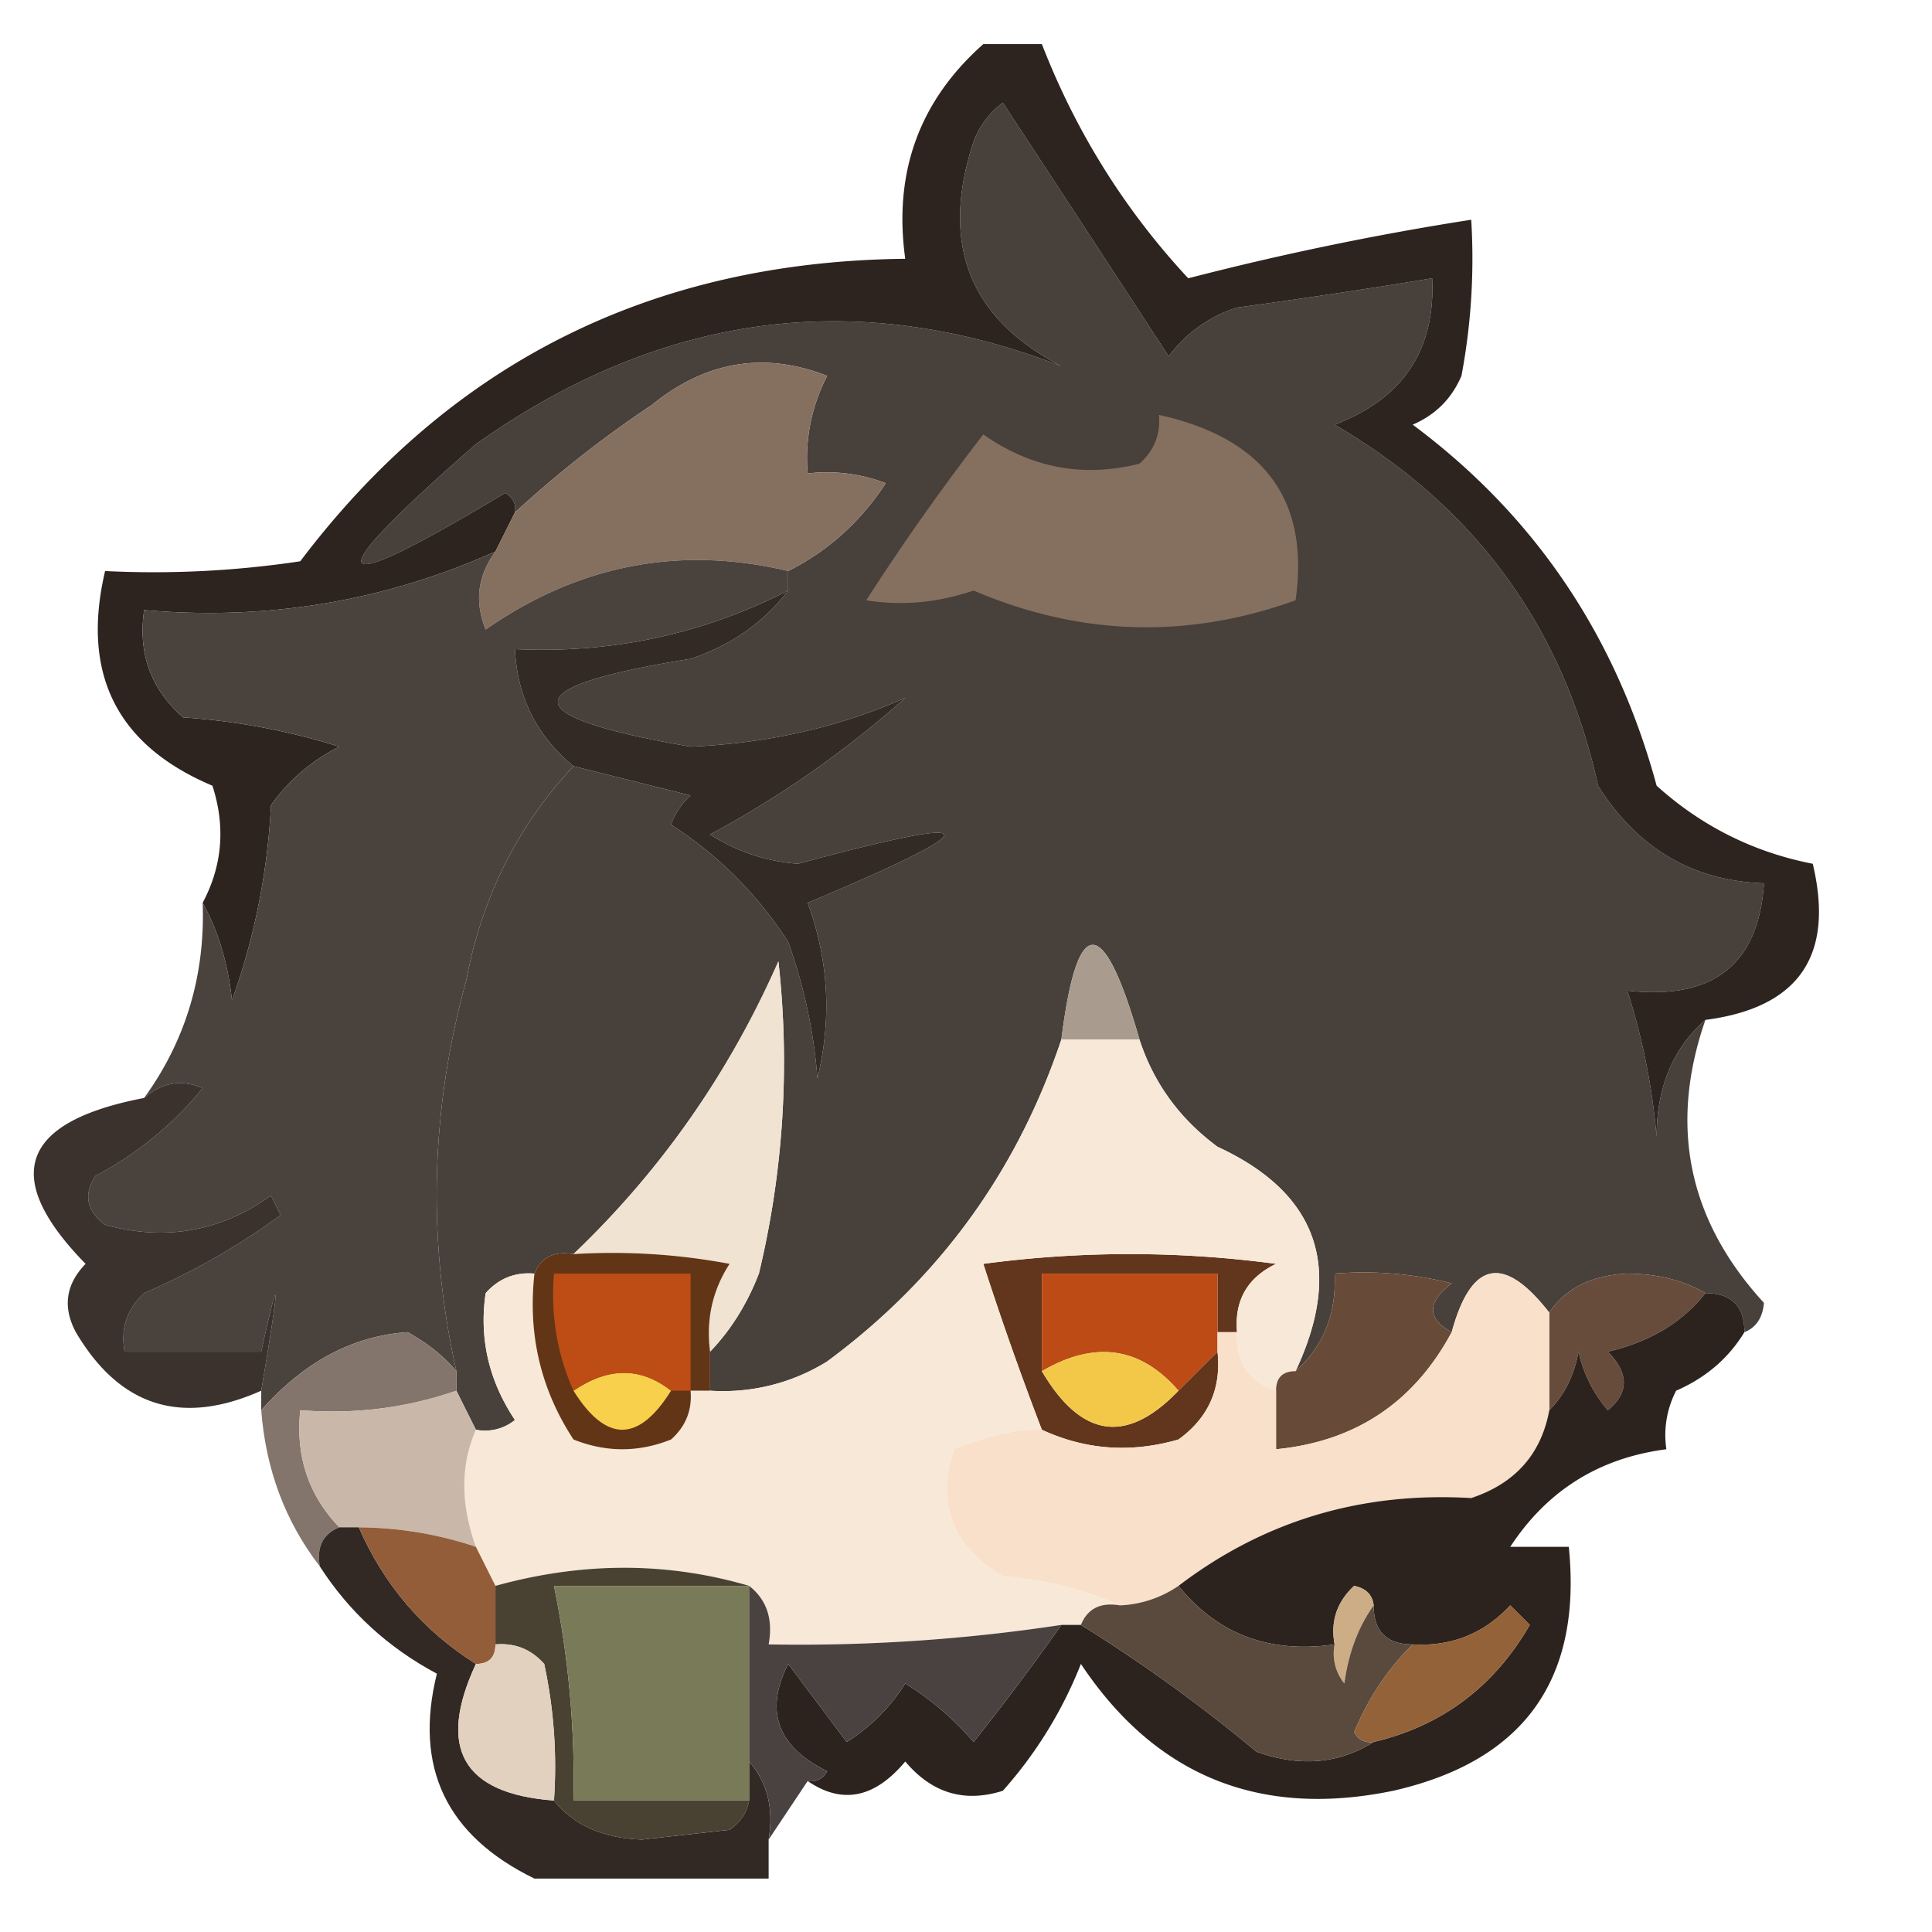 <?xml version="1.0" standalone="no"?><!DOCTYPE svg PUBLIC "-//W3C//DTD SVG 1.1//EN" "http://www.w3.org/Graphics/SVG/1.1/DTD/svg11.dtd"><svg t="1741528089323" class="icon" viewBox="0 0 1024 1024" version="1.1" xmlns="http://www.w3.org/2000/svg" p-id="4189" xmlns:xlink="http://www.w3.org/1999/xlink" width="200" height="200"><path d="M903.903 540.569c-19.488 56.167-9.144 106.17 31.032 149.986-0.724 7.913-4.169 13.085-10.344 15.516 0-13.788-6.899-20.688-20.688-20.688-11.606-6.786-25.394-10.24-41.375-10.344-18.96 0.879-32.749 7.779-41.375 20.688-24.132-31.032-41.375-27.587-51.719 10.344-13.178-7.137-13.178-15.754 0-25.86a190.7 190.7 0 0 0-62.063-5.172c1.014 21.236-5.886 38.479-20.688 51.719 25.673-54.667 11.885-94.326-41.375-118.955-20.057-14.812-33.845-33.773-41.375-56.891-19.188-66.821-32.987-66.821-41.375 0-23.481 70.007-64.856 126.899-124.126 170.674a104.473 104.473 0 0 1-62.063 15.516v-20.688c10.954-11.378 19.571-25.177 25.86-41.375a479.894 479.894 0 0 0 10.344-165.502c-26.118 59.26-62.322 110.979-108.611 155.158-10.261-1.779-17.15 1.676-20.688 10.344-10.302-0.89-18.929 2.565-25.86 10.344-3.538 23.977 1.634 46.392 15.516 67.235a25.115 25.115 0 0 1-20.688 5.172l-10.344-20.688v-10.344c-15.474-69.314-13.757-138.277 5.172-206.877 8.327-44.23 27.287-82.161 56.891-113.783l62.063 15.516c-4.727 4.282-8.172 9.454-10.344 15.516 24.96 16.033 45.648 36.721 62.063 62.063a276.243 276.243 0 0 1 15.516 72.407c7.675-31.673 5.948-62.705-5.172-93.095 98.225-41.241 96.508-48.13-5.172-20.688a99.549 99.549 0 0 1-46.547-15.516 539.785 539.785 0 0 0 103.439-72.407c-34.704 15.423-72.624 24.05-113.783 25.86-93.778-16.157-93.778-31.673 0-46.547 21.557-7.21 38.8-19.281 51.719-36.204v-10.344c21.236-10.696 38.479-26.211 51.719-46.547a87.24 87.24 0 0 0-41.375-5.172 94.191 94.191 0 0 1 10.344-51.719c-33.328-13.013-64.36-7.841-93.095 15.516a591.059 591.059 0 0 0-72.407 56.891c0.672-4.531-1.045-7.985-5.172-10.344-96.229 57.822-101.401 49.206-15.516-25.86 98.205-69.666 201.643-83.454 310.316-41.375-48.864-25.187-64.38-64.846-46.547-118.955a46.051 46.051 0 0 1 15.516-20.688c29.17 44.448 58.474 89.268 87.923 134.47a72.149 72.149 0 0 1 36.204-25.86c34.693-4.706 69.169-9.878 103.439-15.516 1.789 37.962-15.443 63.822-51.719 77.579 74.579 43.517 121.127 107.307 139.642 191.362 20.895 33.225 50.199 50.457 87.923 51.719-2.814 43.072-26.956 62.032-72.407 56.891a351.64 351.64 0 0 1 15.516 77.579c0.021-26.387 8.647-47.075 25.86-62.063z" fill="#48403B" p-id="4190"></path><path d="M521.179 23.375h31.032c18.102 46.609 43.961 87.985 77.579 124.126 49.599-12.826 99.601-23.17 149.986-31.032a335.524 335.524 0 0 1-5.172 82.751c-5.172 12.071-13.788 20.688-25.86 25.86 64.711 48.151 107.804 111.941 129.298 191.362 23.812 21.453 51.388 35.252 82.751 41.375 11.595 48.72-7.365 76.307-56.891 82.751-17.212 14.988-25.839 35.676-25.86 62.063a351.64 351.64 0 0 0-15.516-77.579c45.451 5.141 69.594-13.819 72.407-56.891-37.724-1.262-67.028-18.495-87.923-51.719-18.516-84.054-65.063-147.845-139.642-191.362 36.276-13.757 53.509-39.617 51.719-77.579a3726.297 3726.297 0 0 1-103.439 15.516 72.149 72.149 0 0 0-36.204 25.86c-29.449-45.203-58.753-90.023-87.923-134.47a46.051 46.051 0 0 0-15.516 20.688c-17.833 54.109-2.317 93.767 46.547 118.955-108.673-42.079-212.111-28.29-310.316 41.375-85.885 75.065-80.713 83.682 15.516 25.86 4.127 2.358 5.844 5.813 5.172 10.344l-10.344 20.688c-58.96 26.398-121.023 36.741-186.19 31.032-3.331 22.984 3.569 41.955 20.688 56.891 28.197 1.883 55.785 7.055 82.751 15.516-14.833 7.551-26.894 17.895-36.204 31.032a359.801 359.801 0 0 1-20.688 103.439c-2.048-19.467-7.22-36.7-15.516-51.719 10.447-19.674 12.185-40.362 5.172-62.063-50.726-21.412-69.687-59.343-56.891-113.783 34.652 1.707 69.128-0.021 103.439-5.172 79.7-105.435 186.583-158.882 320.66-160.33-6.341-45.813 7.448-83.734 41.375-113.783z" fill="#2D231F" p-id="4191"></path><path d="M614.274 219.909c55.836 12.361 79.968 45.11 72.407 98.267-57.346 20.657-114.238 18.929-170.674-5.172-19.033 6.465-38.003 8.192-56.891 5.172a1236.641 1236.641 0 0 1 62.063-87.923c25.415 17.843 52.992 23.015 82.751 15.516 7.779-6.93 11.233-15.557 10.344-25.86z" fill="#85705F" p-id="4192"></path><path d="M417.741 302.66c-57.512-13.664-110.959-3.32-160.33 31.032-5.999-14.771-4.262-28.57 5.172-41.375l10.344-20.688c22.457-20.688 46.589-39.658 72.407-56.891 28.735-23.356 59.767-28.528 93.095-15.516a94.191 94.191 0 0 0-10.344 51.719 87.24 87.24 0 0 1 41.375 5.172c-13.24 20.336-30.483 35.852-51.719 46.547z" fill="#857060" p-id="4193"></path><path d="M262.583 292.316c-9.434 12.806-11.171 26.604-5.172 41.375 49.371-34.352 102.818-44.696 160.33-31.032v10.344c-45.317 23.129-93.591 33.473-144.814 31.032 1.19 25.311 11.533 45.999 31.032 62.063-29.604 31.621-48.564 69.552-56.891 113.783-18.929 68.601-20.646 137.563-5.172 206.877-6.786-8.048-15.402-14.937-25.86-20.688-29.087 1.976-54.947 15.764-77.579 41.375v-10.344c10.096-59.788 10.096-66.677 0-20.688h-72.407c-2.265-12.154 1.179-22.498 10.344-31.032a374.231 374.231 0 0 0 72.407-41.375l-5.172-10.344c-26.687 19.105-55.981 24.277-87.923 15.516-9.827-7.427-11.554-16.033-5.172-25.86A184.483 184.483 0 0 0 107.425 576.772c-11.14-4.862-21.484-3.134-31.032 5.172 22.043-30.473 32.387-64.96 31.032-103.439 8.296 15.019 13.468 32.252 15.516 51.719a359.801 359.801 0 0 0 20.688-103.439c9.309-13.137 21.37-23.481 36.204-31.032a353.843 353.843 0 0 0-82.751-15.516c-17.119-14.937-24.018-33.907-20.688-56.891 65.166 5.71 127.23-4.634 186.19-31.032z" fill="#4A423D" p-id="4194"></path><path d="M417.741 313.003c-12.919 16.923-30.163 28.994-51.719 36.204-93.778 14.874-93.778 30.39 0 46.547 41.158-1.81 79.079-10.437 113.783-25.86a539.785 539.785 0 0 1-103.439 72.407 99.549 99.549 0 0 0 46.547 15.516c101.68-27.442 103.397-20.553 5.172 20.688 11.12 30.39 12.847 61.422 5.172 93.095a276.243 276.243 0 0 0-15.516-72.407c-16.416-25.342-37.103-46.03-62.063-62.063a37.714 37.714 0 0 1 10.344-15.516l-62.063-15.516c-19.498-16.064-29.842-36.752-31.032-62.063 51.223 2.441 99.498-7.903 144.814-31.032z" fill="#332A25" p-id="4195"></path><path d="M603.93 550.913h-41.375c8.389-66.821 22.188-66.821 41.375 0z" fill="#A99C8F" p-id="4196"></path><path d="M376.365 716.414c-2.214-17.005 1.241-32.521 10.344-46.547a335.524 335.524 0 0 0-82.751-5.172c46.289-44.179 82.492-95.898 108.611-155.158a479.894 479.894 0 0 1-10.344 165.502c-6.289 16.199-14.906 29.997-25.86 41.375z" fill="#F0E3D1" p-id="4197"></path><path d="M138.456 737.102c-42.213 18.816-74.972 8.472-98.267-31.032-7.075-13.282-5.348-25.342 5.172-36.204-44.996-46.02-34.652-75.324 31.032-87.923 9.547-8.306 19.891-10.034 31.032-5.172A184.483 184.483 0 0 1 50.533 623.32c-6.382 9.827-4.655 18.433 5.172 25.86 31.942 8.761 61.236 3.589 87.923-15.516l5.172 10.344a374.231 374.231 0 0 1-72.407 41.375c-9.165 8.534-12.609 18.878-10.344 31.032h72.407c10.096-45.989 10.096-39.1 0 20.688z" fill="#2F2621" opacity=".94" p-id="4198"></path><path d="M655.65 706.071h-10.344v-31.032h-93.095v51.719c20.884 35.479 45.017 38.914 72.407 10.344l20.688-20.688c2.1 19.55-4.789 35.066-20.688 46.547-25.136 7.272-49.268 5.555-72.407-5.172a1708.735 1708.735 0 0 1-31.032-87.923c51.719-6.899 103.439-6.899 155.158 0-15.237 7.344-22.136 19.405-20.688 36.204z" fill="#62361C" p-id="4199"></path><path d="M562.555 550.913h41.375c7.53 23.119 21.319 42.079 41.375 56.891 53.261 24.629 67.049 64.287 41.375 118.955-6.899 0-10.344 3.445-10.344 10.344-14.543-4.893-21.443-15.237-20.688-31.032-1.448-16.798 5.451-28.859 20.688-36.204-51.719-6.899-103.439-6.899-155.158 0a1708.735 1708.735 0 0 0 31.032 87.923c-13.613-0.269-29.128 3.176-46.547 10.344-9.516 29.046-0.9 51.461 25.86 67.235 22.839 1.965 43.527 7.137 62.063 15.516-10.261-1.779-17.15 1.676-20.688 10.344h-10.344a924.473 924.473 0 0 1-155.158 10.344c2.451-13.354-0.993-23.698-10.344-31.032-43.455-12.785-88.285-12.785-134.47 0l-10.344-20.688c-8.172-22.653-8.172-43.341 0-62.063a25.115 25.115 0 0 0 20.688-5.172c-13.881-20.843-19.053-43.258-15.516-67.235 6.93-7.779 15.557-11.233 25.86-10.344-3.579 32.087 3.31 61.401 20.688 87.923 17.243 6.899 34.476 6.899 51.719 0 7.779-6.93 11.233-15.557 10.344-25.86h10.344a104.473 104.473 0 0 0 62.063-15.516c59.27-43.775 100.646-100.667 124.126-170.674z" fill="#F7E8D7" p-id="4200"></path><path d="M645.306 706.071v10.344l-20.688 20.688c-20.171-23.305-44.313-26.749-72.407-10.344v-51.719h93.095v31.032z" fill="#BD4B15" p-id="4201"></path><path d="M769.432 706.071c-20.015 37.269-51.047 57.957-93.095 62.063v-31.032c0-6.899 3.445-10.344 10.344-10.344 14.802-13.24 21.701-30.483 20.688-51.719a190.7 190.7 0 0 1 62.063 5.172c-13.178 10.106-13.178 18.722 0 25.86z" fill="#674A37" p-id="4202"></path><path d="M903.903 685.383c-12.185 15.505-29.428 25.849-51.719 31.032 11.275 11.471 11.275 21.815 0 31.032a70.411 70.411 0 0 1-15.516-31.032c-2.4 12.795-7.572 23.139-15.516 31.032v-51.719c8.627-12.909 22.415-19.809 41.375-20.688 15.981 0.103 29.77 3.558 41.375 10.344z" fill="#674C3B" p-id="4203"></path><path d="M241.895 726.758v10.344c-26.429 9.185-54.005 12.63-82.751 10.344-2.565 24.391 4.344 45.079 20.688 62.063-8.668 3.538-12.123 10.427-10.344 20.688-18.278-23.708-28.621-51.285-31.032-82.751 22.632-25.611 48.492-39.4 77.579-41.375 10.458 5.751 19.074 12.64 25.86 20.688z" fill="#83756C" p-id="4204"></path><path d="M624.618 737.102c-27.391 28.57-51.523 25.136-72.407-10.344 28.094-16.405 52.237-12.961 72.407 10.344z" fill="#F3C849" p-id="4205"></path><path d="M303.958 664.695a335.524 335.524 0 0 1 82.751 5.172c-9.103 14.026-12.557 29.542-10.344 46.547v20.688h-10.344c0.89 10.302-2.565 18.929-10.344 25.86-17.243 6.899-34.476 6.899-51.719 0-17.378-26.522-24.267-55.836-20.688-87.923 3.538-8.668 10.427-12.123 20.688-10.344z" fill="#633517" p-id="4206"></path><path d="M355.678 737.102c-17.243 27.587-34.476 27.587-51.719 0 18.453-12.62 35.686-12.62 51.719 0z" fill="#F8D04C" p-id="4207"></path><path d="M366.021 737.102h-10.344c-16.033-12.62-33.266-12.62-51.719 0-8.699-19.446-12.154-40.134-10.344-62.063h72.407v62.063z" fill="#BE4C15" p-id="4208"></path><path d="M241.895 737.102l10.344 20.688c-8.172 18.722-8.172 39.41 0 62.063a199.037 199.037 0 0 0-62.063-10.344h-10.344c-16.343-16.985-23.253-37.672-20.688-62.063 28.746 2.286 56.322-1.159 82.751-10.344z" fill="#C9B7AA" p-id="4209"></path><path d="M821.152 695.727v51.719c-4.303 23.294-18.091 38.81-41.375 46.547-58.236-3.434-109.955 12.082-155.158 46.547a59.25 59.25 0 0 1-31.032 10.344c-18.536-8.379-39.224-13.55-62.063-15.516-26.76-15.774-35.376-38.19-25.86-67.235 17.419-7.168 32.935-10.613 46.547-10.344 23.139 10.727 47.271 12.444 72.407 5.172 15.899-11.482 22.788-26.998 20.688-46.547v-10.344h10.344c-0.755 15.795 6.144 26.139 20.688 31.032v31.032c42.048-4.107 73.079-24.794 93.095-62.063 10.344-37.931 27.587-41.375 51.719-10.344z" fill="#F8E0CA" p-id="4210"></path><path d="M179.832 809.509h10.344c13.313 30.545 34 54.688 62.063 72.407-20.791 44.686-6.992 68.818 41.375 72.407 10.499 13.085 26.015 19.974 46.547 20.688l46.547-5.172c5.751-3.962 9.206-9.134 10.344-15.516v-20.688c9.661 11.047 13.116 24.836 10.344 41.375v20.688h-124.126c-46.744-22.777-63.977-58.981-51.719-108.611-25.818-13.768-46.506-32.728-62.063-56.891-1.779-10.261 1.676-17.15 10.344-20.688z" fill="#2C231E" opacity=".967" p-id="4211"></path><path d="M190.176 809.509c21.36 0.176 42.048 3.62 62.063 10.344l10.344 20.688v31.032c0 6.899-3.445 10.344-10.344 10.344-28.063-17.719-48.751-41.862-62.063-72.407z" fill="#925D38" p-id="4212"></path><path d="M397.053 840.541h-103.439a510.894 510.894 0 0 1 10.344 113.783h93.095c-1.138 6.382-4.593 11.554-10.344 15.516l-46.547 5.172c-20.533-0.714-36.048-7.603-46.547-20.688a257.966 257.966 0 0 0-5.172-72.407c-6.93-7.779-15.557-11.233-25.86-10.344v-31.032c46.185-12.785 91.016-12.785 134.47 0z" fill="#494233" p-id="4213"></path><path d="M903.903 685.383c13.788 0 20.688 6.899 20.688 20.688-8.43 13.83-20.491 24.174-36.204 31.032a51.016 51.016 0 0 0-5.172 31.032c-35.604 4.603-63.191 21.846-82.751 51.719h31.032c7.117 70.473-23.915 113.576-93.095 129.298-70.752 14.585-125.926-7.83-165.502-67.235a224.855 224.855 0 0 1-41.375 67.235c-20.326 6.455-37.559 1.283-51.719-15.516-16.24 19.436-33.473 22.881-51.719 10.344 4.531 0.672 7.985-1.045 10.344-5.172-26.429-13.013-33.328-31.973-20.688-56.891l31.032 41.375a97.512 97.512 0 0 0 31.032-31.032 154.889 154.889 0 0 1 36.204 31.032 1290.708 1290.708 0 0 0 46.547-62.063h10.344a825.472 825.472 0 0 1 93.095 67.235c22.881 8.172 43.568 6.444 62.063-5.172 36.204-8.565 63.801-29.252 82.751-62.063l-10.344-10.344c-13.964 14.999-31.197 21.898-51.719 20.688-13.788 0-20.688-6.899-20.688-20.688-0.621-5.617-4.065-9.061-10.344-10.344-9.165 8.534-12.609 18.878-10.344 31.032-34.445 4.986-62.032-5.358-82.751-31.032 45.203-34.466 96.922-49.982 155.158-46.547 23.284-7.737 37.072-23.253 41.375-46.547 7.944-7.892 13.116-18.236 15.516-31.032a70.411 70.411 0 0 0 15.516 31.032c11.275-9.216 11.275-19.56 0-31.032 22.291-5.182 39.534-15.526 51.719-31.032z m-103.439 134.47a301.058 301.058 0 0 1-46.547 31.032c3.279-23.512 18.795-33.855 46.547-31.032z" fill="#2D231E" p-id="4214"></path><path d="M397.053 840.541v113.783h-93.095a510.894 510.894 0 0 0-10.344-113.783h103.439z" fill="#797A58" p-id="4215"></path><path d="M397.053 840.541c9.351 7.334 12.795 17.678 10.344 31.032a924.473 924.473 0 0 0 155.158-10.344 1290.708 1290.708 0 0 1-46.547 62.063 154.889 154.889 0 0 0-36.204-31.032 97.512 97.512 0 0 1-31.032 31.032l-31.032-41.375c-12.64 24.918-5.741 43.879 20.688 56.891-2.358 4.127-5.813 5.844-10.344 5.172l-20.688 31.032c2.772-16.54-0.683-30.328-10.344-41.375v-93.095z" fill="#4A4141" p-id="4216"></path><path d="M728.057 850.885c-8.172 11.471-13.344 25.26-15.516 41.375a25.115 25.115 0 0 1-5.172-20.688c-2.265-12.154 1.179-22.498 10.344-31.032 6.279 1.283 9.723 4.727 10.344 10.344z" fill="#CDAD85" p-id="4217"></path><path d="M728.057 923.292c-4.531 0.672-7.985-1.045-10.344-5.172 7.468-18.102 17.812-33.618 31.032-46.547 20.522 1.21 37.755-5.689 51.719-20.688l10.344 10.344c-18.95 32.811-46.547 53.499-82.751 62.063z" fill="#936238" p-id="4218"></path><path d="M624.618 840.541c20.719 25.673 48.306 36.017 82.751 31.032a25.115 25.115 0 0 0 5.172 20.688c2.172-16.116 7.344-29.904 15.516-41.375 0 13.788 6.899 20.688 20.688 20.688-13.219 12.93-23.563 28.446-31.032 46.547 2.358 4.127 5.813 5.844 10.344 5.172-18.495 11.616-39.183 13.344-62.063 5.172a825.472 825.472 0 0 0-93.095-67.235c3.538-8.668 10.427-12.123 20.688-10.344a59.25 59.25 0 0 0 31.032-10.344z" fill="#5A493D" p-id="4219"></path><path d="M262.583 871.573c10.302-0.89 18.929 2.565 25.86 10.344 5.141 23.894 6.858 48.027 5.172 72.407-48.368-3.589-62.167-27.722-41.375-72.407 6.899 0 10.344-3.445 10.344-10.344z" fill="#E2D1BF" p-id="4220"></path></svg>